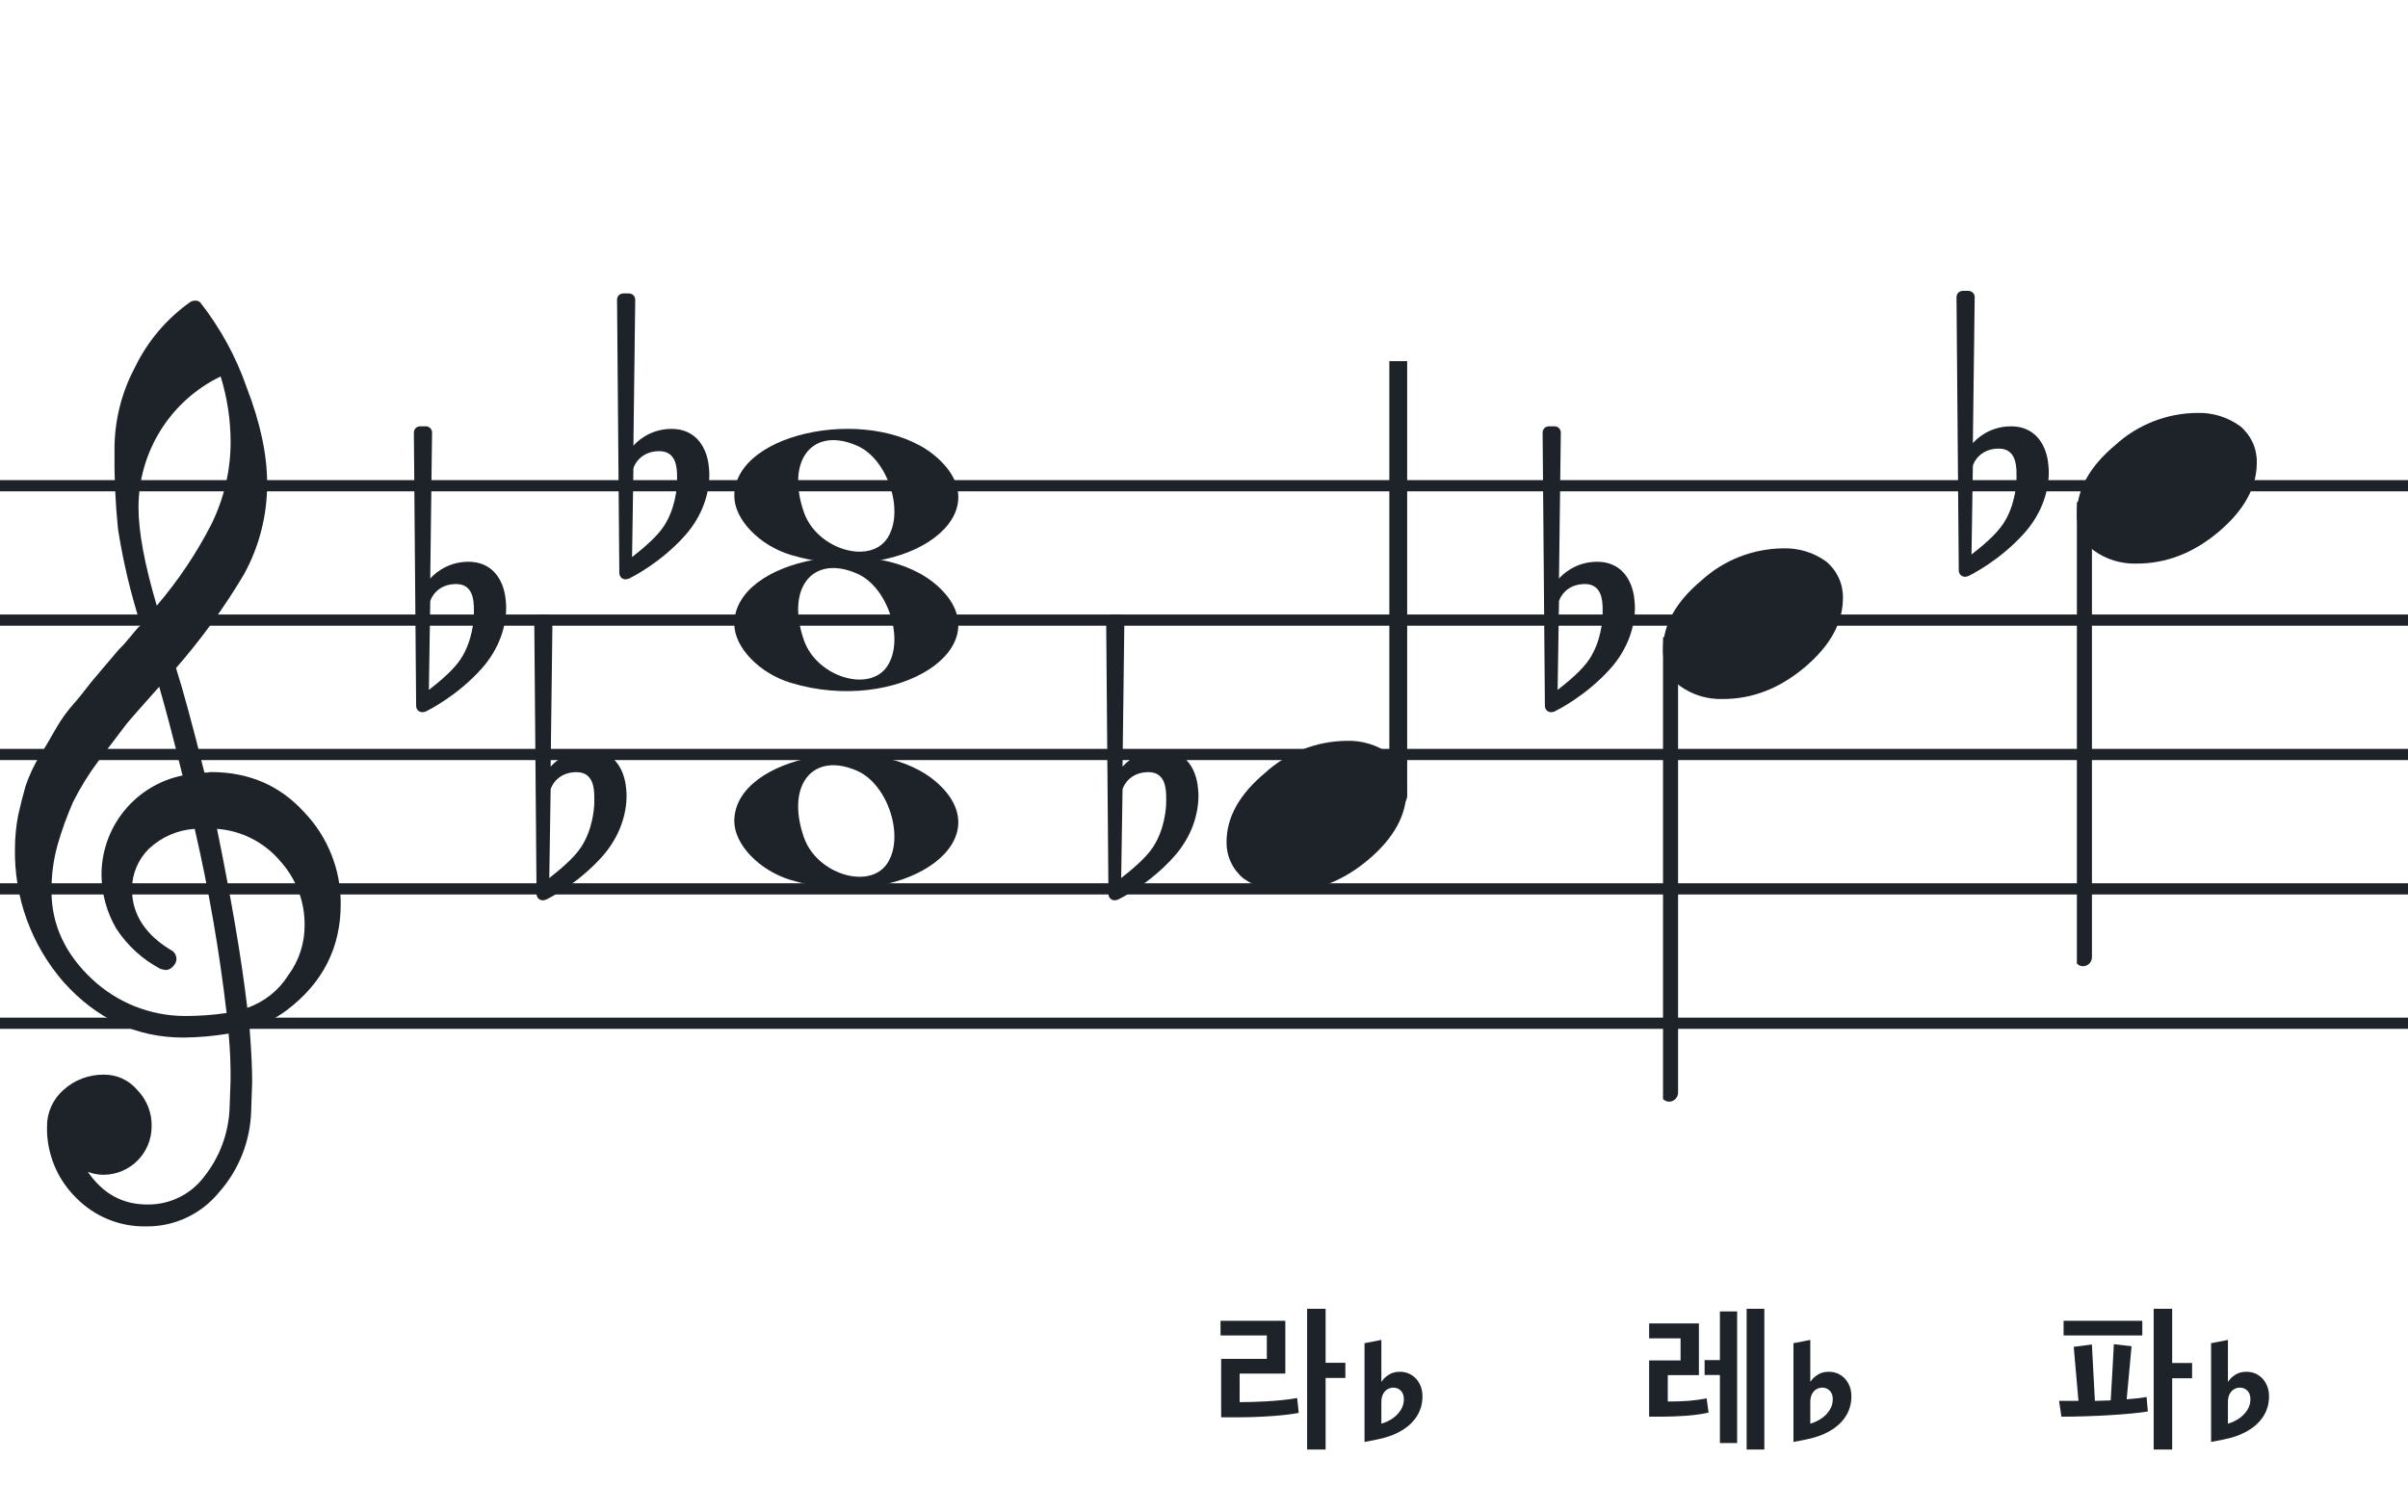 <svg width="320" height="201" viewBox="0 0 320 201" fill="none" xmlns="http://www.w3.org/2000/svg">
<path fill-rule="evenodd" clip-rule="evenodd" d="M192 63.813H128V65.302H192V63.813ZM192 81.674H128V83.162H192V81.674ZM128 99.534H192V101.023H128V99.534ZM192 117.395H128V118.883H192V117.395ZM128 135.255H192V136.744H128V135.255Z" fill="#1E2229"/>
<path fill-rule="evenodd" clip-rule="evenodd" d="M256 63.813H192V65.302H256V63.813ZM256 81.674H192V83.162H256V81.674ZM192 99.534H256V101.023H192V99.534ZM256 117.395H192V118.883H256V117.395ZM192 135.255H256V136.744H192V135.255Z" fill="#1E2229"/>
<path fill-rule="evenodd" clip-rule="evenodd" d="M320 63.813H256V65.302H320V63.813ZM320 81.674H256V83.162H320V81.674ZM256 99.534H320V101.023H256V99.534ZM320 117.395H256V118.883H320V117.395ZM256 135.255H320V136.744H256V135.255Z" fill="#1E2229"/>
<path fill-rule="evenodd" clip-rule="evenodd" d="M128 63.813H64V65.302H128V63.813ZM128 81.674H64V83.162H128V81.674ZM64 99.534H128V101.023H64V99.534ZM128 117.395H64V118.883H128V117.395ZM64 135.255H128V136.744H64V135.255Z" fill="#1E2229"/>
<path fill-rule="evenodd" clip-rule="evenodd" d="M64 63.813H0V65.302H64V63.813ZM64 81.674H0V83.162H64V81.674ZM0 99.534H64V101.023H0V99.534ZM64 117.395H0V118.883H64V117.395ZM0 135.255H64V136.744H0V135.255Z" fill="#1E2229"/>
<path d="M94.143 61.595C93.781 59.239 92.331 57.003 89.25 57.003C86.229 57.003 84.477 58.876 84.175 59.239L84.416 39.846C84.416 39.362 84.054 39 83.571 39H82.846C82.362 39 82 39.362 82 39.846L82.302 76.154C82.302 76.638 82.665 77 83.148 77C83.269 77 83.51 76.94 83.631 76.879C83.873 76.758 87.8 74.825 91.062 71.14C93.358 68.542 94.264 65.582 94.264 63.105C94.264 62.561 94.204 62.078 94.143 61.595ZM89.975 63.951C89.975 64.857 89.733 67.636 88.223 69.932C87.195 71.502 85.141 73.133 83.994 74.04L84.175 62.259C84.296 61.715 85.202 59.963 87.618 59.963C89.793 59.963 89.975 62.017 89.975 63.286V63.951Z" fill="#1E2229"/>
<g clip-path="url(#clip0_1363_40474)">
<path d="M27.165 102.683H27.568C27.72 102.641 27.876 102.618 28.034 102.614C33.053 102.614 37.175 104.383 40.399 107.922C43.563 111.21 45.315 115.606 45.278 120.169C45.278 125.962 42.88 130.668 38.084 134.284C36.607 135.384 34.943 136.206 33.174 136.712C33.397 139.608 33.509 141.959 33.509 143.763C33.509 144.123 33.465 145.425 33.378 147.668C33.264 151.674 31.741 155.512 29.077 158.506C27.904 159.934 26.424 161.079 24.747 161.857C23.071 162.635 21.241 163.026 19.393 163C17.661 163.031 15.941 162.707 14.34 162.047C12.738 161.387 11.289 160.406 10.082 159.164C8.839 157.936 7.858 156.469 7.199 154.852C6.54 153.234 6.215 151.5 6.246 149.753C6.236 148.822 6.43 147.9 6.812 147.051C7.195 146.202 7.758 145.447 8.462 144.837C9.922 143.528 11.82 142.813 13.782 142.832C14.641 142.82 15.492 143.001 16.272 143.362C17.052 143.723 17.741 144.255 18.288 144.918C18.905 145.559 19.387 146.317 19.707 147.148C20.027 147.978 20.178 148.864 20.15 149.753C20.141 151.444 19.465 153.063 18.269 154.259C17.073 155.455 15.454 156.131 13.763 156.141C13.047 156.142 12.337 156.008 11.671 155.744C13.653 158.64 16.277 160.089 19.542 160.089C21.015 160.117 22.474 159.794 23.797 159.146C25.121 158.499 26.271 157.545 27.152 156.364C29.207 153.768 30.384 150.585 30.511 147.277C30.598 145.125 30.641 143.894 30.641 143.583C30.662 141.511 30.575 139.439 30.38 137.376C28.4 137.706 26.397 137.882 24.39 137.903C18.158 137.903 12.842 135.441 8.443 130.517C4.163 125.602 1.863 119.273 1.987 112.757C1.994 111.299 2.133 109.845 2.403 108.412C2.668 107.199 3.001 105.877 3.403 104.445C3.874 103.086 4.482 101.778 5.215 100.541C5.582 100.007 5.985 99.337 6.457 98.523C6.929 97.71 7.214 97.183 7.388 96.91C8.127 95.607 9.01 94.391 10.02 93.284C10.374 92.875 10.74 92.428 11.125 91.931C11.51 91.435 11.826 91.037 12.099 90.69C12.373 90.342 12.577 90.131 12.72 89.951C12.863 89.771 13.862 88.585 15.749 86.382C16.212 85.927 16.65 85.446 17.059 84.942C17.481 84.42 17.829 84.017 18.096 83.7C18.363 83.384 18.567 83.197 18.716 83.079C17.372 78.909 16.357 74.64 15.681 70.311C15.326 66.824 15.171 63.319 15.216 59.814C15.195 55.995 16.123 52.23 17.916 48.858C19.585 45.39 22.105 42.4 25.241 40.168C25.44 40.036 25.672 39.963 25.911 39.956C26.155 39.936 26.398 40.011 26.587 40.168C29.277 43.588 31.377 47.434 32.801 51.546C34.601 56.214 35.501 60.453 35.501 64.265C35.515 68.5 34.447 72.669 32.398 76.376C29.776 80.777 26.762 84.932 23.391 88.79C24.326 91.724 25.584 96.355 27.165 102.683ZM32.863 133.949C35.124 133.166 37.05 131.632 38.319 129.604C39.746 127.674 40.504 125.331 40.48 122.931C40.499 119.805 39.348 116.784 37.252 114.464C36.207 113.222 34.924 112.201 33.478 111.462C32.033 110.723 30.454 110.281 28.835 110.162C30.767 119.61 32.11 127.539 32.863 133.949ZM6.842 118.431C6.842 122.863 8.636 126.761 12.223 130.126C15.572 133.273 19.993 135.028 24.589 135.036C26.438 135.039 28.284 134.907 30.113 134.638C29.158 126.407 27.742 118.236 25.874 110.162C23.582 110.312 21.416 111.261 19.753 112.844C18.343 114.254 17.547 116.164 17.537 118.158C17.537 121.568 19.352 124.326 22.981 126.432C23.125 126.558 23.241 126.713 23.322 126.886C23.403 127.059 23.447 127.247 23.453 127.438C23.447 127.629 23.401 127.818 23.32 127.992C23.239 128.166 23.124 128.321 22.981 128.45C22.861 128.601 22.708 128.722 22.534 128.804C22.359 128.886 22.168 128.926 21.975 128.921C21.766 128.889 21.559 128.845 21.355 128.791C18.955 127.535 16.919 125.682 15.445 123.409C14.193 121.263 13.519 118.829 13.49 116.345C13.47 113.227 14.533 110.199 16.497 107.777C18.461 105.356 21.205 103.691 24.26 103.067C23.018 98.043 21.984 94.112 21.156 91.273C20.442 92.086 19.573 93.061 18.561 94.203C17.549 95.345 16.96 96.028 16.786 96.252C15.172 98.362 13.931 100.001 13.062 101.168C11.783 102.879 10.659 104.701 9.703 106.612C8.904 108.426 8.228 110.293 7.68 112.198C7.101 114.22 6.821 116.316 6.848 118.418L6.842 118.431ZM29.313 50.037C26.04 51.622 23.28 54.097 21.351 57.18C19.422 60.262 18.401 63.825 18.406 67.462C18.406 70.685 19.215 75.031 20.833 80.497C23.667 77.187 26.103 73.556 28.09 69.678C29.775 66.267 30.65 62.513 30.647 58.709C30.638 55.764 30.191 52.838 29.319 50.025L29.313 50.037Z" fill="#1E2229"/>
</g>
<path d="M105.096 73.756C100.895 72.484 97.581 69.028 97.581 65.919C97.581 57.119 116.792 53.637 124.726 60.998C133.305 68.959 119.304 78.059 105.096 73.756H105.096ZM117.91 71.546C120.247 68.036 118.013 61.083 113.964 59.268C108.019 56.603 104.375 61.145 106.851 68.133C108.564 72.967 115.532 75.117 117.91 71.546Z" fill="#1E2229"/>
<path d="M105.095 116.965C100.894 115.693 97.58 112.237 97.58 109.128C97.58 100.328 116.791 96.846 124.725 104.207C133.304 112.168 119.303 121.268 105.095 116.965H105.095ZM117.909 114.755C120.246 111.245 118.012 104.292 113.963 102.477C108.018 99.812 104.374 104.354 106.85 111.342C108.563 116.176 115.531 118.326 117.909 114.755Z" fill="#1E2229"/>
<path d="M105.095 90.756C100.894 89.484 97.58 86.028 97.58 82.919C97.58 74.119 116.791 70.637 124.725 77.998C133.304 85.959 119.303 95.058 105.095 90.756H105.095ZM117.909 88.545C120.246 85.036 118.012 78.083 113.963 76.268C108.018 73.603 104.374 78.144 106.85 85.133C108.563 89.966 115.531 92.116 117.909 88.545Z" fill="#1E2229"/>
<path d="M67.143 79.255C66.781 76.899 65.331 74.663 62.25 74.663C59.229 74.663 57.477 76.536 57.175 76.899L57.416 57.506C57.416 57.023 57.054 56.66 56.571 56.66H55.846C55.362 56.66 55 57.023 55 57.506L55.302 93.814C55.302 94.298 55.664 94.66 56.148 94.66C56.269 94.66 56.51 94.6 56.631 94.539C56.873 94.418 60.8 92.485 64.062 88.8C66.358 86.202 67.264 83.242 67.264 80.765C67.264 80.221 67.204 79.738 67.143 79.255ZM62.975 81.611C62.975 82.517 62.733 85.296 61.223 87.592C60.196 89.162 58.142 90.794 56.994 91.7L57.175 79.919C57.296 79.376 58.202 77.624 60.618 77.624C62.793 77.624 62.975 79.678 62.975 80.946V81.611Z" fill="#1E2229"/>
<path d="M83.143 104.255C82.781 101.899 81.331 99.663 78.25 99.663C75.229 99.663 73.477 101.536 73.175 101.899L73.416 82.506C73.416 82.023 73.054 81.66 72.571 81.66H71.846C71.362 81.66 71 82.023 71 82.506L71.302 118.814C71.302 119.298 71.665 119.66 72.148 119.66C72.269 119.66 72.51 119.6 72.631 119.539C72.873 119.419 76.8 117.485 80.062 113.8C82.358 111.202 83.264 108.242 83.264 105.765C83.264 105.221 83.204 104.738 83.143 104.255ZM78.975 106.611C78.975 107.517 78.733 110.296 77.223 112.592C76.195 114.163 74.141 115.794 72.994 116.7L73.175 104.919C73.296 104.376 74.202 102.624 76.618 102.624C78.793 102.624 78.975 104.678 78.975 105.946V106.611Z" fill="#1E2229"/>
<g clip-path="url(#clip1_1363_40474)">
<path fill-rule="evenodd" clip-rule="evenodd" d="M186.227 45.077C186.458 45.168 186.656 45.333 186.794 45.549C186.933 45.765 187.005 46.022 187 46.283V105.731C187.007 105.959 186.953 106.184 186.845 106.381C186.738 106.579 186.58 106.74 186.391 106.847C186.209 106.952 186.005 107.005 185.798 107.001C185.592 106.997 185.389 106.935 185.212 106.823C185.034 106.71 184.887 106.55 184.785 106.359C184.682 106.167 184.629 105.951 184.629 105.731V46.249C184.632 46.047 184.681 45.848 184.77 45.67C184.86 45.492 184.988 45.339 185.145 45.225C185.301 45.11 185.481 45.037 185.669 45.011C185.857 44.986 186.049 45.008 186.227 45.077Z" fill="#1E2229"/>
<path d="M178.963 98.463C181.021 98.397 183.043 99.019 184.707 100.231C185.412 100.82 185.976 101.559 186.357 102.395C186.738 103.23 186.926 104.141 186.908 105.059C186.908 108.33 185.231 111.386 181.878 114.229C178.524 117.072 174.88 118.491 170.945 118.487C168.887 118.554 166.865 117.931 165.201 116.718C164.496 116.13 163.932 115.391 163.551 114.555C163.17 113.72 162.981 112.809 163 111.891C163 108.629 164.705 105.572 168.116 102.72C171.084 100.015 174.947 98.499 178.963 98.463Z" fill="#1E2229"/>
</g>
<g clip-path="url(#clip2_1363_40474)">
<path fill-rule="evenodd" clip-rule="evenodd" d="M222.227 84.495C222.458 84.586 222.656 84.751 222.794 84.967C222.933 85.183 223.005 85.44 223 85.701V145.149C223.007 145.377 222.953 145.602 222.845 145.799C222.738 145.997 222.58 146.158 222.391 146.265C222.209 146.37 222.005 146.423 221.798 146.419C221.592 146.415 221.389 146.353 221.212 146.241C221.034 146.128 220.887 145.968 220.785 145.777C220.682 145.585 220.629 145.369 220.629 145.149V85.667C220.632 85.465 220.681 85.266 220.77 85.088C220.86 84.91 220.988 84.757 221.145 84.643C221.301 84.528 221.481 84.455 221.669 84.429C221.857 84.403 222.049 84.426 222.227 84.495Z" fill="#1E2229"/>
<path d="M236.963 72.882C239.021 72.816 241.043 73.438 242.707 74.65C243.412 75.239 243.976 75.978 244.357 76.814C244.738 77.649 244.926 78.56 244.908 79.478C244.908 82.749 243.231 85.805 239.878 88.648C236.524 91.491 232.88 92.91 228.945 92.906C226.887 92.973 224.865 92.35 223.201 91.137C222.496 90.549 221.932 89.81 221.551 88.974C221.17 88.138 220.981 87.228 221 86.31C221 83.048 222.705 79.991 226.116 77.139C229.084 74.434 232.947 72.918 236.963 72.882Z" fill="#1E2229"/>
</g>
<g clip-path="url(#clip3_1363_40474)">
<path fill-rule="evenodd" clip-rule="evenodd" d="M277.227 66.495C277.458 66.586 277.656 66.751 277.794 66.967C277.933 67.183 278.005 67.44 278 67.701V127.149C278.007 127.377 277.953 127.602 277.845 127.799C277.738 127.997 277.58 128.158 277.391 128.265C277.209 128.37 277.005 128.423 276.798 128.419C276.592 128.415 276.389 128.353 276.212 128.241C276.034 128.128 275.887 127.968 275.785 127.777C275.682 127.585 275.629 127.369 275.629 127.149V67.667C275.632 67.465 275.681 67.266 275.77 67.088C275.86 66.91 275.988 66.757 276.145 66.643C276.301 66.528 276.481 66.455 276.669 66.429C276.857 66.403 277.049 66.426 277.227 66.495Z" fill="#1E2229"/>
<path d="M291.963 54.882C294.021 54.816 296.043 55.438 297.707 56.65C298.412 57.239 298.976 57.978 299.357 58.814C299.738 59.649 299.926 60.56 299.908 61.478C299.908 64.749 298.231 67.805 294.878 70.648C291.524 73.491 287.88 74.91 283.945 74.906C281.887 74.973 279.865 74.35 278.201 73.137C277.496 72.549 276.932 71.81 276.551 70.974C276.17 70.138 275.981 69.228 276 68.31C276 65.048 277.705 61.991 281.116 59.139C284.084 56.434 287.947 54.918 291.963 54.882Z" fill="#1E2229"/>
</g>
<path d="M217.143 79.255C216.781 76.899 215.331 74.663 212.25 74.663C209.229 74.663 207.477 76.536 207.175 76.899L207.417 57.506C207.417 57.023 207.054 56.66 206.571 56.66H205.846C205.362 56.66 205 57.023 205 57.506L205.302 93.814C205.302 94.298 205.665 94.66 206.148 94.66C206.269 94.66 206.51 94.6 206.631 94.539C206.873 94.418 210.8 92.485 214.062 88.8C216.358 86.202 217.264 83.242 217.264 80.765C217.264 80.221 217.203 79.738 217.143 79.255ZM212.975 81.611C212.975 82.517 212.733 85.296 211.223 87.592C210.196 89.162 208.141 90.794 206.994 91.7L207.175 79.919C207.296 79.376 208.202 77.624 210.618 77.624C212.793 77.624 212.975 79.678 212.975 80.946V81.611Z" fill="#1E2229"/>
<path d="M272.143 61.255C271.781 58.899 270.331 56.663 267.25 56.663C264.229 56.663 262.477 58.536 262.175 58.899L262.417 39.506C262.417 39.023 262.054 38.66 261.571 38.66H260.846C260.362 38.66 260 39.023 260 39.506L260.302 75.814C260.302 76.298 260.665 76.66 261.148 76.66C261.269 76.66 261.51 76.6 261.631 76.539C261.873 76.418 265.8 74.485 269.062 70.8C271.358 68.202 272.264 65.242 272.264 62.765C272.264 62.221 272.203 61.738 272.143 61.255ZM267.975 63.611C267.975 64.517 267.733 67.296 266.223 69.592C265.196 71.162 263.141 72.794 261.994 73.7L262.175 61.919C262.296 61.376 263.202 59.624 265.618 59.624C267.793 59.624 267.975 61.678 267.975 62.946V63.611Z" fill="#1E2229"/>
<path d="M159.143 104.255C158.781 101.899 157.331 99.663 154.25 99.663C151.229 99.663 149.477 101.536 149.175 101.899L149.417 82.506C149.417 82.023 149.054 81.66 148.571 81.66H147.846C147.362 81.66 147 82.023 147 82.506L147.302 118.814C147.302 119.298 147.665 119.66 148.148 119.66C148.269 119.66 148.51 119.6 148.631 119.539C148.873 119.419 152.8 117.485 156.062 113.8C158.358 111.202 159.264 108.242 159.264 105.765C159.264 105.221 159.203 104.738 159.143 104.255ZM154.975 106.611C154.975 107.517 154.733 110.296 153.223 112.592C152.196 114.163 150.141 115.794 148.994 116.7L149.175 104.919C149.296 104.376 150.202 102.624 152.618 102.624C154.793 102.624 154.975 104.678 154.975 105.946V106.611Z" fill="#1E2229"/>
<path d="M172.591 187.787C170.617 188.165 167.425 188.375 164.254 188.375H162.28V180.605H168.349V177.497H162.196V175.544H170.806V182.558H164.737V186.359C166.522 186.359 169.966 186.254 172.381 185.813L172.591 187.787ZM176.161 173.948V181.13H178.786V183.146H176.161V192.659H173.704V173.948H176.161Z" fill="#1E2229"/>
<path d="M181.332 191.648V178.523L183.57 178.09V183.609H183.629C183.816 183.289 184.117 182.996 184.531 182.73C184.945 182.457 185.449 182.32 186.043 182.32C186.621 182.32 187.137 182.465 187.59 182.754C188.043 183.035 188.395 183.422 188.645 183.914C188.902 184.398 189.031 184.945 189.031 185.555V185.578C189.031 186.57 188.781 187.457 188.281 188.238C187.789 189.012 187.082 189.664 186.16 190.195C185.238 190.727 184.133 191.113 182.844 191.355L181.332 191.648ZM183.57 189.223C184.125 189.059 184.629 188.82 185.082 188.508C185.535 188.188 185.895 187.812 186.16 187.383C186.426 186.953 186.559 186.484 186.559 185.977V185.953C186.559 185.484 186.426 185.113 186.16 184.84C185.895 184.566 185.562 184.43 185.164 184.43C184.875 184.43 184.609 184.504 184.367 184.652C184.125 184.801 183.93 185.02 183.781 185.309C183.641 185.59 183.57 185.949 183.57 186.387V189.223Z" fill="#1E2229"/>
<path d="M285.427 187.598C283.222 187.976 278.119 188.291 273.94 188.291C273.856 187.577 273.73 186.884 273.625 186.191H276.208L275.578 179.009C276.397 178.925 277.195 178.799 277.993 178.694C278.14 181.214 278.245 183.692 278.392 186.191L280.492 186.128C280.639 183.65 280.786 181.151 280.912 178.652L283.264 178.925L282.613 185.981C283.684 185.897 284.566 185.813 285.259 185.666C285.322 186.296 285.385 186.968 285.427 187.598ZM288.661 173.948V181.151H291.307V183.188H288.661V192.659H286.204V173.948H288.661ZM284.692 177.497H274.234V175.544H284.692V177.497Z" fill="#1E2229"/>
<path d="M293.832 191.648V178.523L296.07 178.09V183.609H296.129C296.316 183.289 296.617 182.996 297.031 182.73C297.445 182.457 297.949 182.32 298.543 182.32C299.121 182.32 299.637 182.465 300.09 182.754C300.543 183.035 300.895 183.422 301.145 183.914C301.402 184.398 301.531 184.945 301.531 185.555V185.578C301.531 186.57 301.281 187.457 300.781 188.238C300.289 189.012 299.582 189.664 298.66 190.195C297.738 190.727 296.633 191.113 295.344 191.355L293.832 191.648ZM296.07 189.223C296.625 189.059 297.129 188.82 297.582 188.508C298.035 188.188 298.395 187.812 298.66 187.383C298.926 186.953 299.059 186.484 299.059 185.977V185.953C299.059 185.484 298.926 185.113 298.66 184.84C298.395 184.566 298.062 184.43 297.664 184.43C297.375 184.43 297.109 184.504 296.867 184.652C296.625 184.801 296.43 185.02 296.281 185.309C296.141 185.59 296.07 185.949 296.07 186.387V189.223Z" fill="#1E2229"/>
<path d="M234.463 192.659H232.111V173.948H234.463V192.659ZM230.851 191.798H228.562V182.747H226.525V180.773H228.562V174.305H230.851V191.798ZM226.798 185.855L227.05 187.745C225.454 188.144 222.808 188.291 220.666 188.291H219.154V180.815H223.333V177.875H219.154V175.901H225.769V182.768H221.632V186.275C223.795 186.275 225.202 186.17 226.798 185.855Z" fill="#1E2229"/>
<path d="M238.332 191.648V178.523L240.57 178.09V183.609H240.629C240.816 183.289 241.117 182.996 241.531 182.73C241.945 182.457 242.449 182.32 243.043 182.32C243.621 182.32 244.137 182.465 244.59 182.754C245.043 183.035 245.395 183.422 245.645 183.914C245.902 184.398 246.031 184.945 246.031 185.555V185.578C246.031 186.57 245.781 187.457 245.281 188.238C244.789 189.012 244.082 189.664 243.16 190.195C242.238 190.727 241.133 191.113 239.844 191.355L238.332 191.648ZM240.57 189.223C241.125 189.059 241.629 188.82 242.082 188.508C242.535 188.188 242.895 187.812 243.16 187.383C243.426 186.953 243.559 186.484 243.559 185.977V185.953C243.559 185.484 243.426 185.113 243.16 184.84C242.895 184.566 242.562 184.43 242.164 184.43C241.875 184.43 241.609 184.504 241.367 184.652C241.125 184.801 240.93 185.02 240.781 185.309C240.641 185.59 240.57 185.949 240.57 186.387V189.223Z" fill="#1E2229"/>
<defs>
<clipPath id="clip0_1363_40474">
<rect width="43.247" height="123" fill="white" transform="translate(2 40)"/>
</clipPath>
<clipPath id="clip1_1363_40474">
<rect width="24" height="70.461" fill="white" transform="translate(163 48)"/>
</clipPath>
<clipPath id="clip2_1363_40474">
<rect width="24" height="125.46" fill="white" transform="translate(221 22.419)"/>
</clipPath>
<clipPath id="clip3_1363_40474">
<rect width="24" height="125.46" fill="white" transform="translate(276 4.419)"/>
</clipPath>
</defs>
</svg>
